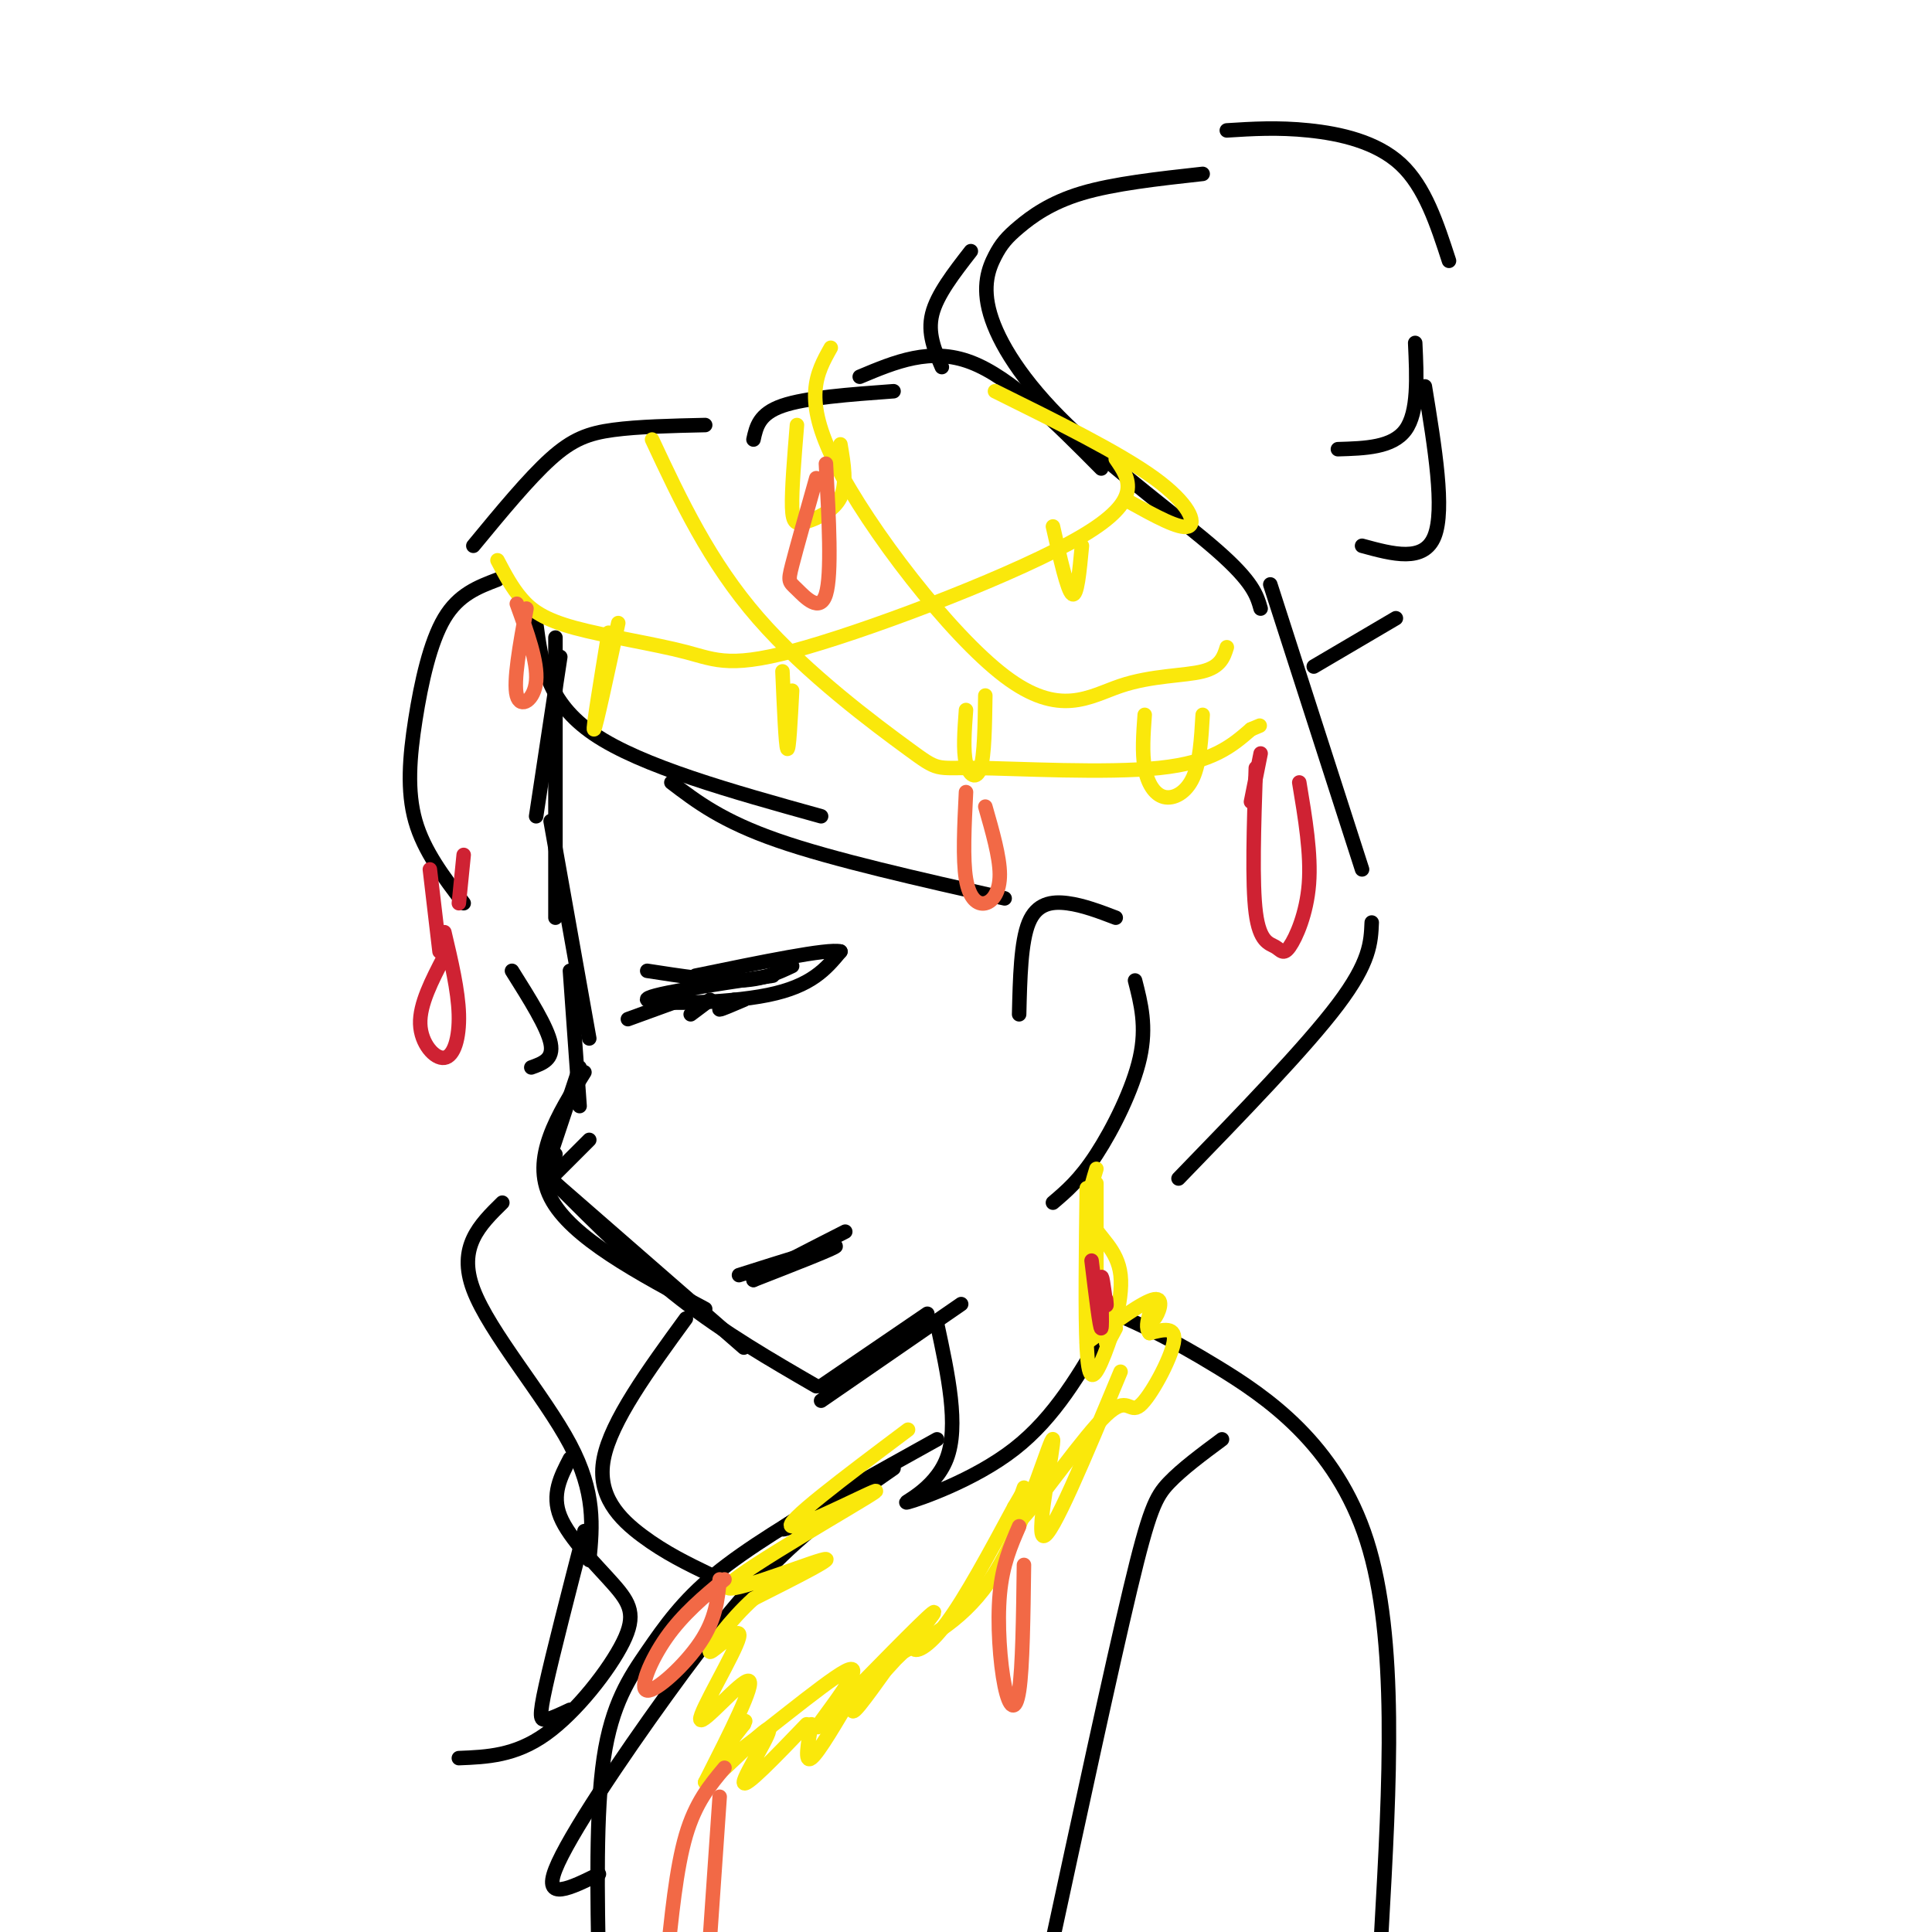 <svg viewBox='0 0 400 400' version='1.1' xmlns='http://www.w3.org/2000/svg' xmlns:xlink='http://www.w3.org/1999/xlink'><g fill='none' stroke='rgb(0,0,0)' stroke-width='3' stroke-linecap='round' stroke-linejoin='round'><path d='M116,136c0.000,0.000 -5.000,33.000 -5,33'/><path d='M115,132c0.000,0.000 0.000,58.000 0,58'/><path d='M114,170c0.000,0.000 8.000,45.000 8,45'/><path d='M118,201c0.000,0.000 2.000,28.000 2,28'/><path d='M113,241c0.000,0.000 2.000,-2.000 2,-2'/><path d='M121,222c-5.583,8.917 -11.167,17.833 -7,26c4.167,8.167 18.083,15.583 32,23'/><path d='M120,221c0.000,0.000 -7.000,21.000 -7,21'/><path d='M122,236c0.000,0.000 -7.000,7.000 -7,7'/><path d='M115,245c0.000,0.000 39.000,34.000 39,34'/><path d='M115,245c8.500,8.500 17.000,17.000 26,24c9.000,7.000 18.500,12.500 28,18'/><path d='M170,287c0.000,0.000 22.000,-15.000 22,-15'/><path d='M170,290c0.000,0.000 29.000,-20.000 29,-20'/><path d='M134,201c7.000,1.083 14.000,2.167 19,2c5.000,-0.167 8.000,-1.583 11,-3'/><path d='M160,202c-13.422,2.022 -26.844,4.044 -26,5c0.844,0.956 15.956,0.844 25,-1c9.044,-1.844 12.022,-5.422 15,-9'/><path d='M174,197c-2.500,-0.667 -16.250,2.167 -30,5'/><path d='M141,207c0.000,0.000 -11.000,4.000 -11,4'/><path d='M147,207c0.000,0.000 -4.000,3.000 -4,3'/><path d='M154,207c-2.333,1.000 -4.667,2.000 -5,2c-0.333,0.000 1.333,-1.000 3,-2'/><path d='M153,264c9.750,-3.083 19.500,-6.167 20,-6c0.500,0.167 -8.250,3.583 -17,7'/><path d='M156,265c0.333,-0.500 9.667,-5.250 19,-10'/><path d='M111,129c1.083,8.167 2.167,16.333 12,23c9.833,6.667 28.417,11.833 47,17'/><path d='M139,162c5.250,4.000 10.500,8.000 22,12c11.500,4.000 29.250,8.000 47,12'/><path d='M211,210c0.178,-7.511 0.356,-15.022 2,-19c1.644,-3.978 4.756,-4.422 8,-4c3.244,0.422 6.622,1.711 10,3'/><path d='M235,203c1.222,4.756 2.444,9.511 1,16c-1.444,6.489 -5.556,14.711 -9,20c-3.444,5.289 -6.222,7.644 -9,10'/><path d='M103,120c-4.030,1.530 -8.060,3.060 -11,8c-2.940,4.940 -4.792,13.292 -6,21c-1.208,7.708 -1.774,14.774 0,21c1.774,6.226 5.887,11.613 10,17'/><path d='M106,201c3.667,5.833 7.333,11.667 8,15c0.667,3.333 -1.667,4.167 -4,5'/><path d='M104,249c-4.667,4.578 -9.333,9.156 -6,18c3.333,8.844 14.667,21.956 20,32c5.333,10.044 4.667,17.022 4,24'/><path d='M118,302c-1.931,3.707 -3.863,7.413 -2,12c1.863,4.587 7.520,10.054 11,14c3.480,3.946 4.783,6.370 2,12c-2.783,5.630 -9.652,14.466 -16,19c-6.348,4.534 -12.174,4.767 -18,5'/><path d='M194,274c2.292,10.637 4.583,21.274 2,28c-2.583,6.726 -10.042,9.542 -8,9c2.042,-0.542 13.583,-4.440 22,-11c8.417,-6.560 13.708,-15.780 19,-25'/><path d='M194,298c-12.750,7.083 -25.500,14.167 -30,17c-4.500,2.833 -0.750,1.417 3,0'/><path d='M174,309c-9.667,5.762 -19.333,11.524 -26,17c-6.667,5.476 -10.333,10.667 -14,16c-3.667,5.333 -7.333,10.810 -9,22c-1.667,11.190 -1.333,28.095 -1,45'/><path d='M185,304c-7.744,5.393 -15.488,10.786 -23,18c-7.512,7.214 -14.792,16.250 -24,29c-9.208,12.750 -20.345,29.214 -23,36c-2.655,6.786 3.173,3.893 9,1'/><path d='M231,272c5.489,2.444 10.978,4.889 21,11c10.022,6.111 24.578,15.889 31,36c6.422,20.111 4.711,50.556 3,81'/><path d='M253,298c-4.133,3.067 -8.267,6.133 -11,9c-2.733,2.867 -4.067,5.533 -8,22c-3.933,16.467 -10.467,46.733 -17,77'/><path d='M98,113c5.733,-6.956 11.467,-13.911 16,-18c4.533,-4.089 7.867,-5.311 13,-6c5.133,-0.689 12.067,-0.844 19,-1'/><path d='M156,91c0.583,-2.667 1.167,-5.333 6,-7c4.833,-1.667 13.917,-2.333 23,-3'/><path d='M263,121c0.000,0.000 19.000,59.000 19,59'/><path d='M284,191c-0.167,4.083 -0.333,8.167 -7,17c-6.667,8.833 -19.833,22.417 -33,36'/><path d='M142,273c-7.756,10.644 -15.511,21.289 -17,29c-1.489,7.711 3.289,12.489 8,16c4.711,3.511 9.356,5.756 14,8'/><path d='M121,317c-3.267,12.689 -6.533,25.378 -8,32c-1.467,6.622 -1.133,7.178 0,7c1.133,-0.178 3.067,-1.089 5,-2'/><path d='M178,78c7.333,-3.083 14.667,-6.167 23,-3c8.333,3.167 17.667,12.583 27,22'/><path d='M261,126c-0.780,-2.737 -1.561,-5.474 -9,-12c-7.439,-6.526 -21.537,-16.840 -31,-26c-9.463,-9.160 -14.293,-17.167 -16,-23c-1.707,-5.833 -0.293,-9.491 1,-12c1.293,-2.509 2.463,-3.868 5,-6c2.537,-2.132 6.439,-5.038 13,-7c6.561,-1.962 15.780,-2.981 25,-4'/><path d='M254,27c5.289,-0.333 10.578,-0.667 17,0c6.422,0.667 13.978,2.333 19,7c5.022,4.667 7.511,12.333 10,20'/><path d='M293,71c0.333,7.167 0.667,14.333 -2,18c-2.667,3.667 -8.333,3.833 -14,4'/><path d='M295,80c2.083,12.750 4.167,25.500 2,31c-2.167,5.500 -8.583,3.750 -15,2'/><path d='M289,128c0.000,0.000 -17.000,10.000 -17,10'/><path d='M201,52c-3.500,4.500 -7.000,9.000 -8,13c-1.000,4.000 0.500,7.500 2,11'/></g>
<g fill='none' stroke='rgb(250,232,11)' stroke-width='3' stroke-linecap='round' stroke-linejoin='round'><path d='M135,91c5.939,12.689 11.879,25.378 22,37c10.121,11.622 24.424,22.177 31,27c6.576,4.823 5.424,3.914 14,4c8.576,0.086 26.879,1.167 38,0c11.121,-1.167 15.061,-4.584 19,-8'/><path d='M259,151c3.167,-1.333 1.583,-0.667 0,0'/><path d='M172,72c-2.941,5.238 -5.882,10.475 1,24c6.882,13.525 23.587,35.337 35,44c11.413,8.663 17.534,4.179 24,2c6.466,-2.179 13.276,-2.051 17,-3c3.724,-0.949 4.362,-2.974 5,-5'/><path d='M103,116c1.481,2.819 2.962,5.638 5,8c2.038,2.362 4.632,4.265 11,6c6.368,1.735 16.511,3.300 23,5c6.489,1.700 9.324,3.535 25,-1c15.676,-4.535 44.193,-15.438 57,-23c12.807,-7.562 9.903,-11.781 7,-16'/><path d='M206,81c12.889,6.378 25.778,12.756 33,18c7.222,5.244 8.778,9.356 7,10c-1.778,0.644 -6.889,-2.178 -12,-5'/><path d='M126,131c-1.667,10.167 -3.333,20.333 -3,20c0.333,-0.333 2.667,-11.167 5,-22'/><path d='M162,139c0.333,7.667 0.667,15.333 1,16c0.333,0.667 0.667,-5.667 1,-12'/><path d='M218,109c1.500,6.667 3.000,13.333 4,14c1.000,0.667 1.500,-4.667 2,-10'/><path d='M165,88c-0.554,6.762 -1.107,13.524 -1,17c0.107,3.476 0.875,3.667 3,3c2.125,-0.667 5.607,-2.190 7,-5c1.393,-2.810 0.696,-6.905 0,-11'/><path d='M200,147c-0.311,4.200 -0.622,8.400 0,11c0.622,2.600 2.178,3.600 3,1c0.822,-2.600 0.911,-8.800 1,-15'/><path d='M237,148c-0.286,3.929 -0.571,7.857 0,11c0.571,3.143 2.000,5.500 4,6c2.000,0.500 4.571,-0.857 6,-4c1.429,-3.143 1.714,-8.071 2,-13'/><path d='M225,246c-0.169,13.132 -0.338,26.265 0,33c0.338,6.735 1.183,7.073 3,3c1.817,-4.073 4.604,-12.558 4,-18c-0.604,-5.442 -4.601,-7.841 -6,-11c-1.399,-3.159 -0.199,-7.080 1,-11'/><path d='M227,245c0.000,0.000 0.000,30.000 0,30'/><path d='M230,272c-0.583,2.750 -1.167,5.500 -1,6c0.167,0.500 1.083,-1.250 2,-3'/><path d='M232,284c-7.196,17.298 -14.393,34.595 -16,34c-1.607,-0.595 2.375,-19.083 2,-20c-0.375,-0.917 -5.107,15.738 -11,26c-5.893,10.262 -12.946,14.131 -20,18'/><path d='M187,342c-4.316,4.128 -5.107,5.449 -2,2c3.107,-3.449 10.111,-11.668 8,-10c-2.111,1.668 -13.336,13.223 -19,19c-5.664,5.777 -5.766,5.775 -3,2c2.766,-3.775 8.398,-11.324 4,-9c-4.398,2.324 -18.828,14.521 -24,18c-5.172,3.479 -1.086,-1.761 3,-7'/><path d='M154,357c0.500,-1.167 0.250,-0.583 0,0'/><path d='M188,296c-13.152,9.874 -26.303,19.748 -24,20c2.303,0.252 20.061,-9.118 17,-7c-3.061,2.118 -26.939,15.724 -30,19c-3.061,3.276 14.697,-3.778 19,-5c4.303,-1.222 -4.848,3.389 -14,8'/><path d='M156,331c-4.749,4.239 -9.621,10.838 -9,11c0.621,0.162 6.733,-6.111 6,-3c-0.733,3.111 -8.313,15.607 -8,17c0.313,1.393 8.518,-8.316 10,-8c1.482,0.316 -3.759,10.658 -9,21'/><path d='M146,369c2.000,-0.036 11.500,-10.625 13,-11c1.500,-0.375 -5.000,9.464 -5,11c0.000,1.536 6.500,-5.232 13,-12'/><path d='M168,357c-0.750,4.083 -1.500,8.167 0,7c1.500,-1.167 5.250,-7.583 9,-14'/><path d='M178,350c-1.279,3.059 -2.558,6.118 0,3c2.558,-3.118 8.954,-12.413 11,-15c2.046,-2.587 -0.257,1.534 0,3c0.257,1.466 3.073,0.276 7,-5c3.927,-5.276 8.963,-14.638 14,-24'/><path d='M210,312c2.333,-4.000 1.167,-2.000 0,0'/><path d='M212,308c-1.777,4.954 -3.553,9.907 0,6c3.553,-3.907 12.437,-16.676 17,-21c4.563,-4.324 4.805,-0.203 7,-2c2.195,-1.797 6.341,-9.514 7,-13c0.659,-3.486 -2.171,-2.743 -5,-2'/><path d='M238,276c-0.833,-1.000 -0.417,-2.500 0,-4'/><path d='M238,270c0.111,1.911 0.222,3.822 1,3c0.778,-0.822 2.222,-4.378 0,-4c-2.222,0.378 -8.111,4.689 -14,9'/></g>
<g fill='none' stroke='rgb(242,105,70)' stroke-width='3' stroke-linecap='round' stroke-linejoin='round'><path d='M200,164c-0.345,6.946 -0.690,13.893 0,18c0.690,4.107 2.417,5.375 4,5c1.583,-0.375 3.024,-2.393 3,-6c-0.024,-3.607 -1.512,-8.804 -3,-14'/><path d='M169,99c-2.048,7.232 -4.095,14.464 -5,18c-0.905,3.536 -0.667,3.375 1,5c1.667,1.625 4.762,5.036 6,1c1.238,-4.036 0.619,-15.518 0,-27'/><path d='M109,126c-1.378,7.578 -2.756,15.156 -2,18c0.756,2.844 3.644,0.956 4,-3c0.356,-3.956 -1.822,-9.978 -4,-16'/><path d='M211,316c-1.720,3.952 -3.440,7.905 -4,14c-0.560,6.095 0.042,14.333 1,19c0.958,4.667 2.274,5.762 3,1c0.726,-4.762 0.863,-15.381 1,-26'/><path d='M150,366c-3.000,3.583 -6.000,7.167 -8,14c-2.000,6.833 -3.000,16.917 -4,27'/><path d='M147,401c0.000,0.000 2.000,-29.000 2,-29'/><path d='M150,327c-4.315,3.607 -8.631,7.214 -12,12c-3.369,4.786 -5.792,10.750 -4,11c1.792,0.250 7.798,-5.214 11,-10c3.202,-4.786 3.601,-8.893 4,-13'/></g>
<g fill='none' stroke='rgb(207,34,51)' stroke-width='3' stroke-linecap='round' stroke-linejoin='round'><path d='M260,159c-0.397,11.957 -0.794,23.914 0,30c0.794,6.086 2.780,6.301 4,7c1.220,0.699 1.675,1.880 3,0c1.325,-1.880 3.522,-6.823 4,-13c0.478,-6.177 -0.761,-13.589 -2,-21'/><path d='M261,156c0.000,0.000 -2.000,10.000 -2,10'/><path d='M92,198c-2.571,4.958 -5.143,9.917 -5,14c0.143,4.083 3.000,7.292 5,7c2.000,-0.292 3.143,-4.083 3,-9c-0.143,-4.917 -1.571,-10.958 -3,-17'/><path d='M96,177c0.000,0.000 -1.000,10.000 -1,10'/><path d='M89,180c0.000,0.000 2.000,17.000 2,17'/><path d='M226,261c0.867,7.133 1.733,14.267 2,14c0.267,-0.267 -0.067,-7.933 0,-10c0.067,-2.067 0.533,1.467 1,5'/><path d='M229,270c0.167,0.667 0.083,-0.167 0,-1'/></g>
</svg>